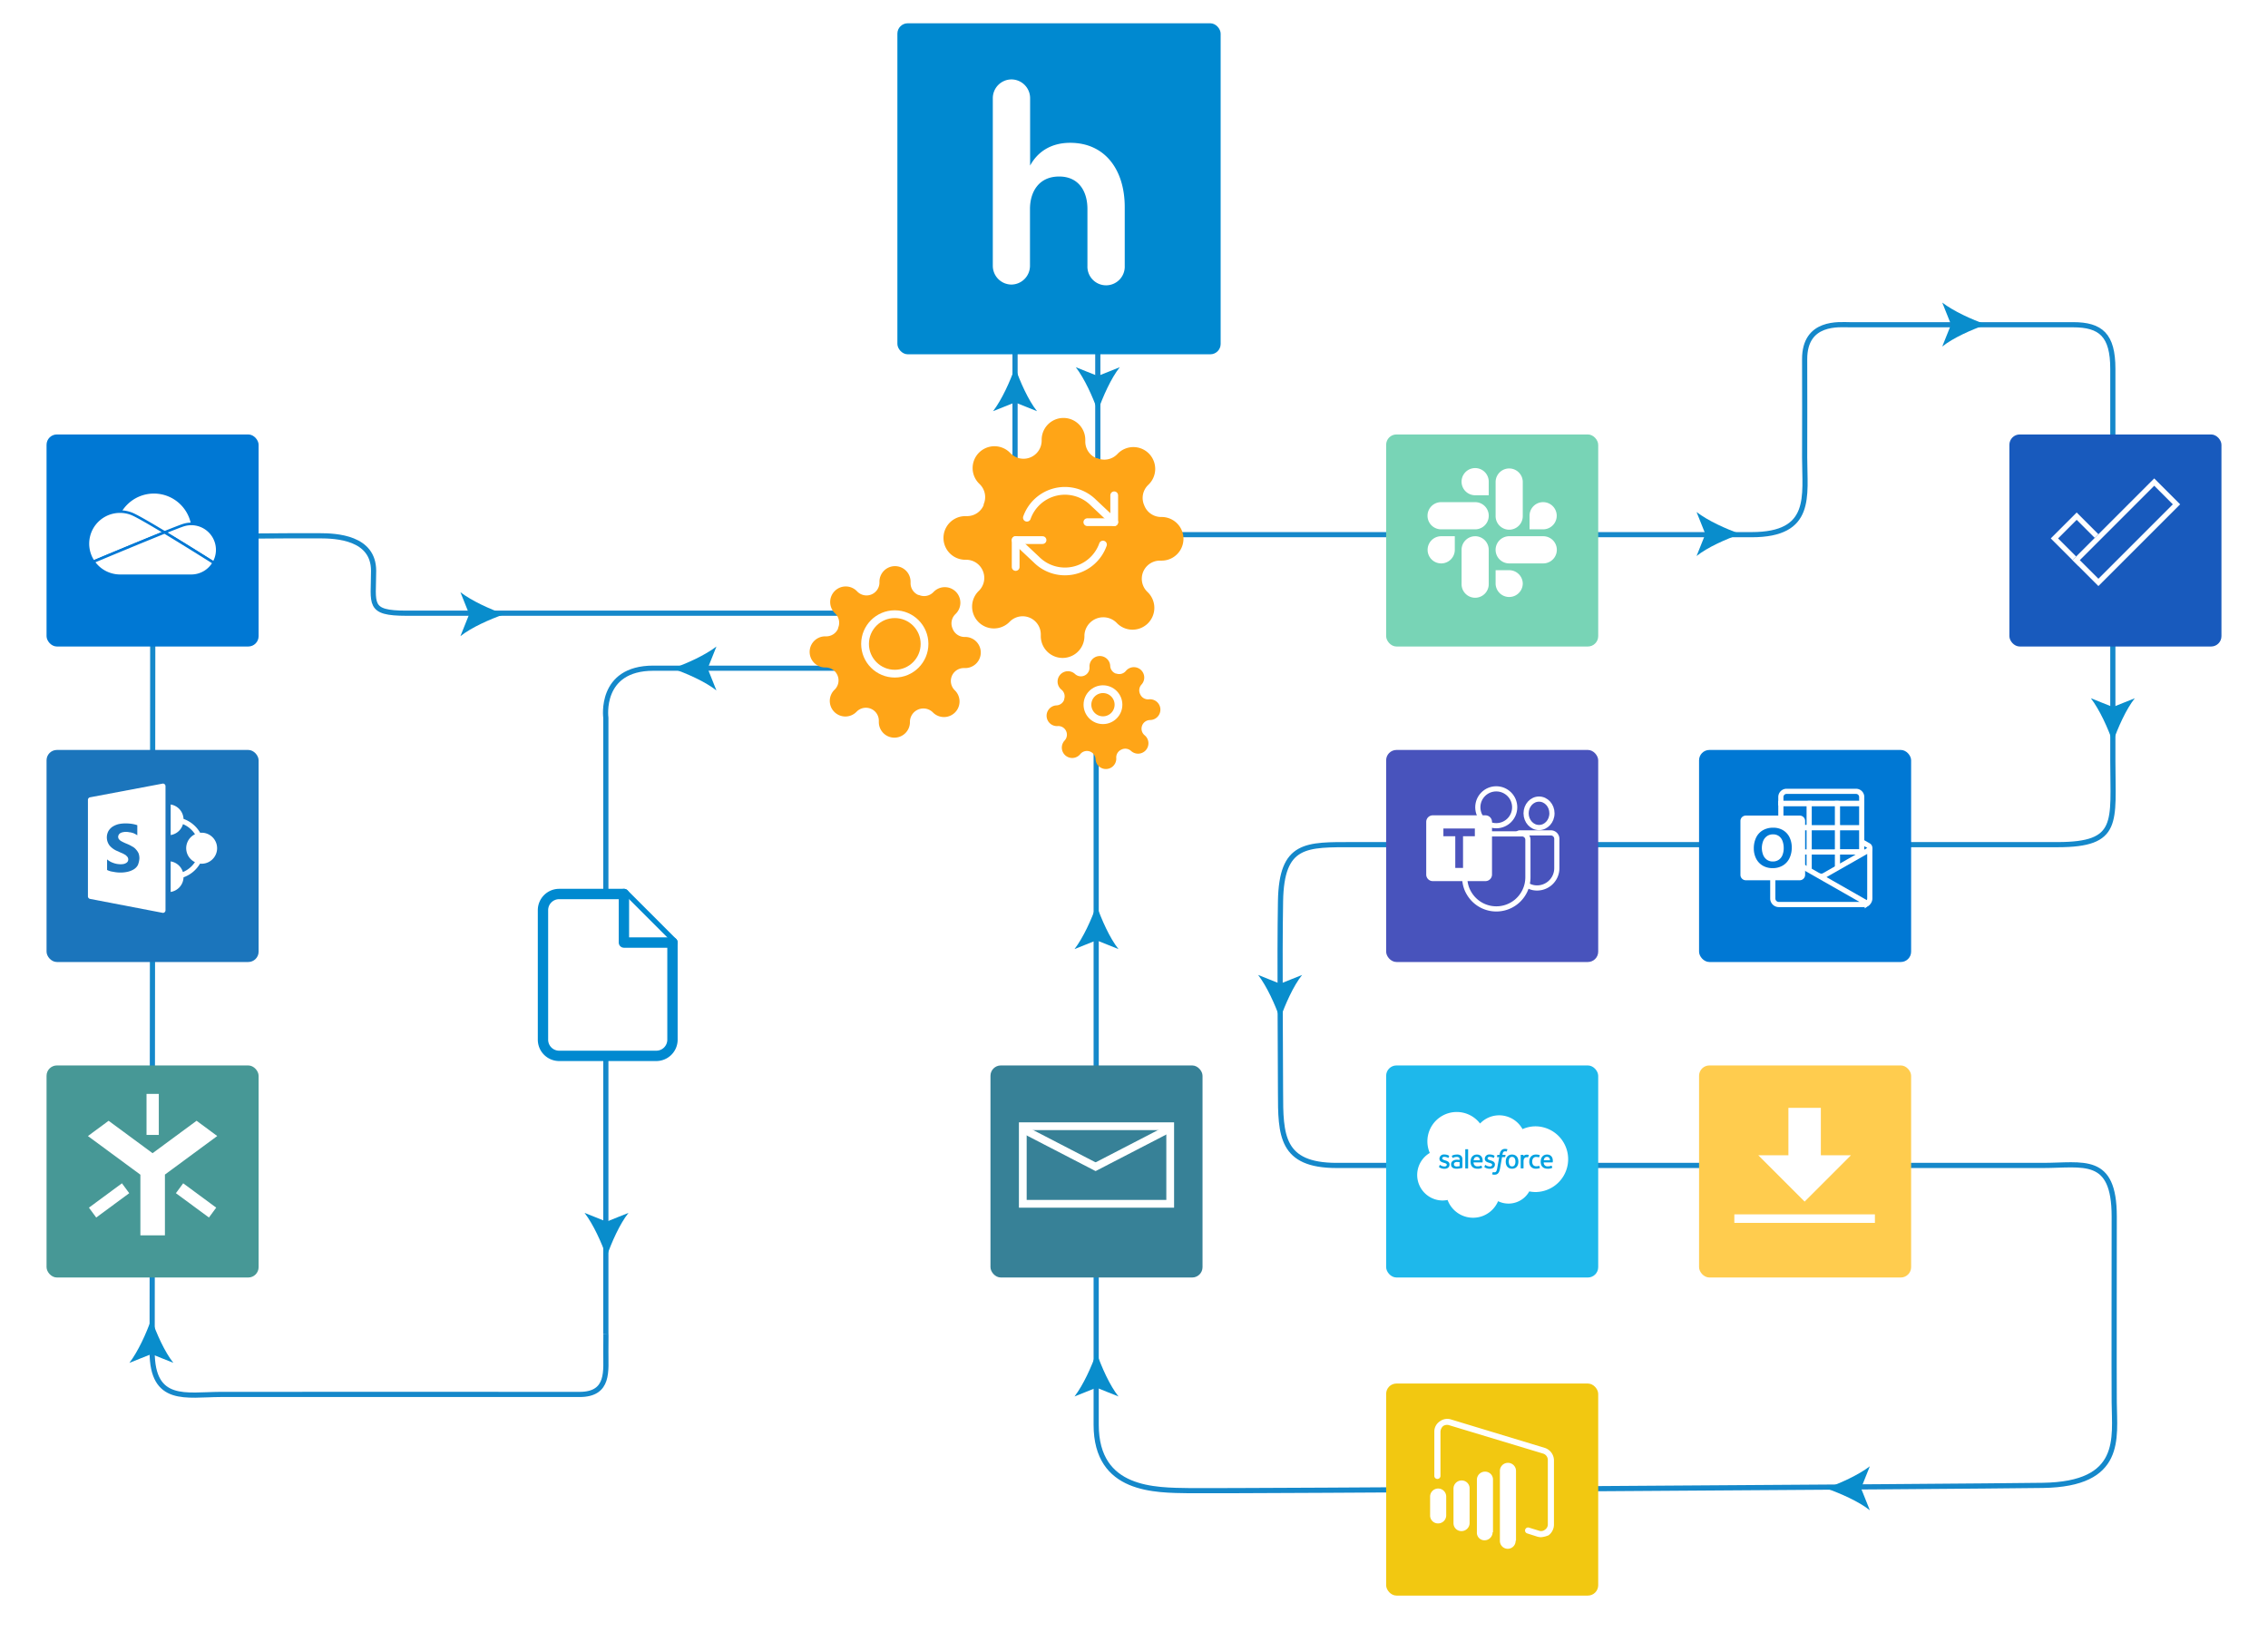 <svg xmlns="http://www.w3.org/2000/svg" xmlns:xlink="http://www.w3.org/1999/xlink" width="877" height="635" viewBox="0 0 877 635">
  <defs>
    <filter id="Rectangle_1105" x="0" y="150" width="118" height="118" filterUnits="userSpaceOnUse">
      <feOffset dy="3" input="SourceAlpha"/>
      <feGaussianBlur stdDeviation="6" result="blur"/>
      <feFlood flood-opacity="0.161"/>
      <feComposite operator="in" in2="blur"/>
      <feComposite in="SourceGraphic"/>
    </filter>
    <filter id="Rectangle_1109" x="518" y="150" width="118" height="118" filterUnits="userSpaceOnUse">
      <feOffset dy="3" input="SourceAlpha"/>
      <feGaussianBlur stdDeviation="6" result="blur-2"/>
      <feFlood flood-opacity="0.161"/>
      <feComposite operator="in" in2="blur-2"/>
      <feComposite in="SourceGraphic"/>
    </filter>
    <filter id="Rectangle_1112" x="759" y="150" width="118" height="118" filterUnits="userSpaceOnUse">
      <feOffset dy="3" input="SourceAlpha"/>
      <feGaussianBlur stdDeviation="6" result="blur-3"/>
      <feFlood flood-opacity="0.161"/>
      <feComposite operator="in" in2="blur-3"/>
      <feComposite in="SourceGraphic"/>
    </filter>
    <filter id="Rectangle_1116" x="518" y="517" width="118" height="118" filterUnits="userSpaceOnUse">
      <feOffset dy="3" input="SourceAlpha"/>
      <feGaussianBlur stdDeviation="6" result="blur-4"/>
      <feFlood flood-opacity="0.161"/>
      <feComposite operator="in" in2="blur-4"/>
      <feComposite in="SourceGraphic"/>
    </filter>
    <filter id="Rectangle_1113" x="639" y="272" width="118" height="118" filterUnits="userSpaceOnUse">
      <feOffset dy="3" input="SourceAlpha"/>
      <feGaussianBlur stdDeviation="6" result="blur-5"/>
      <feFlood flood-opacity="0.161"/>
      <feComposite operator="in" in2="blur-5"/>
      <feComposite in="SourceGraphic"/>
    </filter>
    <filter id="Rectangle_1114" x="639" y="394" width="118" height="118" filterUnits="userSpaceOnUse">
      <feOffset dy="3" input="SourceAlpha"/>
      <feGaussianBlur stdDeviation="6" result="blur-6"/>
      <feFlood flood-opacity="0.161"/>
      <feComposite operator="in" in2="blur-6"/>
      <feComposite in="SourceGraphic"/>
    </filter>
    <filter id="Rectangle_1110" x="518" y="272" width="118" height="118" filterUnits="userSpaceOnUse">
      <feOffset dy="3" input="SourceAlpha"/>
      <feGaussianBlur stdDeviation="6" result="blur-7"/>
      <feFlood flood-opacity="0.161"/>
      <feComposite operator="in" in2="blur-7"/>
      <feComposite in="SourceGraphic"/>
    </filter>
    <filter id="Rectangle_1111" x="518" y="394" width="118" height="118" filterUnits="userSpaceOnUse">
      <feOffset dy="3" input="SourceAlpha"/>
      <feGaussianBlur stdDeviation="6" result="blur-8"/>
      <feFlood flood-opacity="0.161"/>
      <feComposite operator="in" in2="blur-8"/>
      <feComposite in="SourceGraphic"/>
    </filter>
    <filter id="Rectangle_1106" x="0" y="272" width="118" height="118" filterUnits="userSpaceOnUse">
      <feOffset dy="3" input="SourceAlpha"/>
      <feGaussianBlur stdDeviation="6" result="blur-9"/>
      <feFlood flood-opacity="0.161"/>
      <feComposite operator="in" in2="blur-9"/>
      <feComposite in="SourceGraphic"/>
    </filter>
    <filter id="Rectangle_1107" x="0" y="394" width="118" height="118" filterUnits="userSpaceOnUse">
      <feOffset dy="3" input="SourceAlpha"/>
      <feGaussianBlur stdDeviation="6" result="blur-10"/>
      <feFlood flood-opacity="0.161"/>
      <feComposite operator="in" in2="blur-10"/>
      <feComposite in="SourceGraphic"/>
    </filter>
    <filter id="Path_467" x="295" y="201" width="102.171" height="102.171" filterUnits="userSpaceOnUse">
      <feOffset dy="3" input="SourceAlpha"/>
      <feGaussianBlur stdDeviation="6" result="blur-11"/>
      <feFlood flood-opacity="0.161"/>
      <feComposite operator="in" in2="blur-11"/>
      <feComposite in="SourceGraphic"/>
    </filter>
    <filter id="Path_467-2" x="385.144" y="234.106" width="82.927" height="82.927" filterUnits="userSpaceOnUse">
      <feOffset dy="3" input="SourceAlpha"/>
      <feGaussianBlur stdDeviation="6" result="blur-12"/>
      <feFlood flood-opacity="0.161"/>
      <feComposite operator="in" in2="blur-12"/>
      <feComposite in="SourceGraphic"/>
    </filter>
    <filter id="Path_467-3" x="346.828" y="143.62" width="128.799" height="128.799" filterUnits="userSpaceOnUse">
      <feOffset dy="3" input="SourceAlpha"/>
      <feGaussianBlur stdDeviation="6" result="blur-13"/>
      <feFlood flood-opacity="0.161"/>
      <feComposite operator="in" in2="blur-13"/>
      <feComposite in="SourceGraphic"/>
    </filter>
    <filter id="Rectangle_1351" x="365" y="394" width="118" height="118" filterUnits="userSpaceOnUse">
      <feOffset dy="3" input="SourceAlpha"/>
      <feGaussianBlur stdDeviation="6" result="blur-14"/>
      <feFlood flood-opacity="0.161"/>
      <feComposite operator="in" in2="blur-14"/>
      <feComposite in="SourceGraphic"/>
    </filter>
    <filter id="Rectangle_1121" x="338" y="0" width="143" height="146" filterUnits="userSpaceOnUse">
      <feOffset dy="3" input="SourceAlpha"/>
      <feGaussianBlur stdDeviation="3" result="blur-15"/>
      <feFlood flood-opacity="0.161"/>
      <feComposite operator="in" in2="blur-15"/>
      <feComposite in="SourceGraphic"/>
    </filter>
  </defs>
  <g id="Group_1403" data-name="Group 1403" transform="translate(3689 -2639)">
    <path id="Path_1027" data-name="Path 1027" d="M0,131V0" transform="translate(-3264.5 2702.5)" fill="none" stroke="#1588ca" stroke-width="2"/>
    <line id="Line_195" data-name="Line 195" y1="168" transform="translate(-3296.5 2702.5)" fill="none" stroke="#1588ca" stroke-width="2"/>
    <path id="Path_789" data-name="Path 789" d="M19,186.042l-.323-48.676V126.241c0-6.514.666-20.909,13.543-20.909s16.4,2.423,16.4-12.67V-90.709" transform="translate(-3439.203 2827.503) rotate(90)" fill="none" stroke="#1588ca" stroke-width="2"/>
    <path id="Path_1014" data-name="Path 1014" d="M-94.221-26.264S-94.467,244.2-94.467,264.3s13.274,16.624,26.293,16.567,127.274,0,138.988,0,10.069-9.427,10.158-16.567,0-6.97,0-6.97V19.219S78.306.031,99.331.031h92.075" transform="translate(-3535.702 2897.352)" fill="none" stroke="#1588ca" stroke-width="2"/>
    <path id="Path_790" data-name="Path 790" d="M104.434,216.469H383.423c25.764,0,25.287-22.956,25.5-35.995s-1.585-298.9-2.044-330.061-18.257-27.692-32.134-27.606-48.191,0-71.839,0-19.742,11.955-19.742,27.606V123.474c0,21.536-11.736,21.711-28.4,21.711s-51.174.385-73.749,0-21.9-9.923-21.9-28.319V-155.243c0-24.263-8.652-21.413-32.351-21.413H-24.9c-13.035,0-17.032,4.654-17.032,15.384v86.4c0,3.873-1.519,17.462,13.4,17.386s23.166,0,38.017,0,29.764-3.279,29.764,20.5V244.87" transform="translate(-3048.656 2806.503) rotate(90)" fill="none" stroke="#1588ca" stroke-width="2"/>
    <g transform="matrix(1, 0, 0, 1, -3689, 2639)" filter="url(#Rectangle_1105)">
      <rect id="Rectangle_1105-2" data-name="Rectangle 1105" width="82" height="82" rx="4" transform="translate(18 165)" fill="#0078d4"/>
    </g>
    <g transform="matrix(1, 0, 0, 1, -3689, 2639)" filter="url(#Rectangle_1109)">
      <rect id="Rectangle_1109-2" data-name="Rectangle 1109" width="82" height="82" rx="4" transform="translate(536 165)" fill="#78d4b6"/>
    </g>
    <g transform="matrix(1, 0, 0, 1, -3689, 2639)" filter="url(#Rectangle_1112)">
      <rect id="Rectangle_1112-2" data-name="Rectangle 1112" width="82" height="82" rx="4" transform="translate(777 165)" fill="#185abd"/>
    </g>
    <g transform="matrix(1, 0, 0, 1, -3689, 2639)" filter="url(#Rectangle_1116)">
      <rect id="Rectangle_1116-2" data-name="Rectangle 1116" width="82" height="82" rx="4" transform="translate(536 532)" fill="#f2c811"/>
    </g>
    <g transform="matrix(1, 0, 0, 1, -3689, 2639)" filter="url(#Rectangle_1113)">
      <rect id="Rectangle_1113-2" data-name="Rectangle 1113" width="82" height="82" rx="4" transform="translate(657 287)" fill="#0078d4"/>
    </g>
    <g transform="matrix(1, 0, 0, 1, -3689, 2639)" filter="url(#Rectangle_1114)">
      <rect id="Rectangle_1114-2" data-name="Rectangle 1114" width="82" height="82" rx="4" transform="translate(657 409)" fill="#ffcc4e"/>
    </g>
    <g transform="matrix(1, 0, 0, 1, -3689, 2639)" filter="url(#Rectangle_1110)">
      <rect id="Rectangle_1110-2" data-name="Rectangle 1110" width="82" height="82" rx="4" transform="translate(536 287)" fill="#4853bc"/>
    </g>
    <g transform="matrix(1, 0, 0, 1, -3689, 2639)" filter="url(#Rectangle_1111)">
      <rect id="Rectangle_1111-2" data-name="Rectangle 1111" width="82" height="82" rx="4" transform="translate(536 409)" fill="#1eb8eb"/>
    </g>
    <g transform="matrix(1, 0, 0, 1, -3689, 2639)" filter="url(#Rectangle_1106)">
      <rect id="Rectangle_1106-2" data-name="Rectangle 1106" width="82" height="82" rx="4" transform="translate(18 287)" fill="#1b75bc"/>
    </g>
    <g transform="matrix(1, 0, 0, 1, -3689, 2639)" filter="url(#Rectangle_1107)">
      <rect id="Rectangle_1107-2" data-name="Rectangle 1107" width="82" height="82" rx="4" transform="translate(18 409)" fill="#479896"/>
    </g>
    <g id="file-text" transform="translate(-3483.038 2982.703)">
      <path id="Path_463" data-name="Path 463" d="M35.3,2H10.259A6.259,6.259,0,0,0,4,8.259V58.334a6.259,6.259,0,0,0,6.259,6.259H47.815a6.259,6.259,0,0,0,6.259-6.259V20.778Z" fill="#fff" stroke="#0089d0" stroke-linecap="round" stroke-linejoin="round" stroke-width="4"/>
      <path id="Path_464" data-name="Path 464" d="M14,2V20.778H32.778" transform="translate(21.297)" fill="#fff" stroke="#0089d0" stroke-linecap="round" stroke-linejoin="round" stroke-width="4"/>
    </g>
    <path id="icons8-microsoft-sharepoint" d="M29.031,0a.845.845,0,0,0-.219.031l-28,5.281a1.017,1.017,0,0,0-.812,1V43.594a1.017,1.017,0,0,0,.813,1l28,5.375A1.044,1.044,0,0,0,29,50a.961.961,0,0,0,.625-.219A1.029,1.029,0,0,0,30,49V1a1.035,1.035,0,0,0-.375-.781A.974.974,0,0,0,29.031,0ZM32,8.094V19.906a5.9,5.9,0,0,0,4.75-4.219,10.211,10.211,0,0,1,4.656,3.906,5.981,5.981,0,0,0-.031,10.781,10.235,10.235,0,0,1-4.656,3.844A5.894,5.894,0,0,0,32,30.094V41.906a5.893,5.893,0,0,0,4.969-5.656,12.165,12.165,0,0,0,6.375-5.281A6,6,0,1,0,44,19c-.2,0-.4.012-.594.031a12.168,12.168,0,0,0-6.437-5.375A5.9,5.9,0,0,0,32,8.094ZM14.594,15.406a16.821,16.821,0,0,1,2.5.188,11.977,11.977,0,0,1,2,.5V20a9.026,9.026,0,0,0-1-.594A4.972,4.972,0,0,0,17,19a4.9,4.9,0,0,0-1.094-.187,4.022,4.022,0,0,0-1.094-.125,5.239,5.239,0,0,0-1.312.125,3.043,3.043,0,0,0-1,.375,1.719,1.719,0,0,0-.594.625,1.769,1.769,0,0,0-.219.781,1.912,1.912,0,0,0,.219.813,4.388,4.388,0,0,0,.688.688,11.06,11.06,0,0,0,1.094.594c.4.2.906.426,1.406.625a12.743,12.743,0,0,1,2,1,4.374,4.374,0,0,1,1.5,1.188,5.61,5.61,0,0,1,1,1.5,5.892,5.892,0,0,1,.313,1.906,8.285,8.285,0,0,1-.594,2.594,4.381,4.381,0,0,1-1.625,1.688,7.8,7.8,0,0,1-2.281.906,12.792,12.792,0,0,1-2.812.313,13.664,13.664,0,0,1-2.906-.312,6.863,6.863,0,0,1-2.281-.687V29.313a7.179,7.179,0,0,0,2.406,1.375,7.928,7.928,0,0,0,2.594.5,6.13,6.13,0,0,0,1.406-.094,3.072,3.072,0,0,0,1-.406,1.669,1.669,0,0,0,.594-.594,1.745,1.745,0,0,0,.188-.687,1.688,1.688,0,0,0-.281-1,6.128,6.128,0,0,0-.812-.812c-.4-.2-.812-.488-1.312-.687s-.992-.418-1.594-.719A7.852,7.852,0,0,1,8.406,24a5.179,5.179,0,0,1-.5-5.594A5.209,5.209,0,0,1,9.5,16.688a8.12,8.12,0,0,1,2.313-1A12.531,12.531,0,0,1,14.594,15.406Z" transform="translate(-3655 2942.001)" fill="#fff"/>
    <g id="icons8-microsoft-onedrive-2019" transform="translate(-3655 2821.354)">
      <path id="Path_573" data-name="Path 573" d="M25.1,8a15.1,15.1,0,1,0,15.1,15.1A15.1,15.1,0,0,0,25.1,8Z" transform="translate(0.417)" fill="#fff" stroke="#0078d4" stroke-width="1"/>
      <path id="Path_574" data-name="Path 574" d="M16.828,16A12.4,12.4,0,0,0,2.135,34.548c.064-.027,17.13-7.176,27.506-11.342C23.908,19.75,18.649,16.7,16.828,16Z" transform="translate(0 0.3)" fill="#fff" stroke="#0078d4" stroke-width="1"/>
      <path id="Path_575" data-name="Path 575" d="M48.814,29.774A10.036,10.036,0,0,0,35.8,20.2c-1.037.323-3.8,1.4-7.348,2.821,8.726,5.26,18.531,11.454,19.012,11.758A9.97,9.97,0,0,0,48.814,29.774Z" transform="translate(1.186 0.489)" fill="#fff" stroke="#0078d4" stroke-width="1"/>
      <path id="Path_576" data-name="Path 576" d="M48.57,34.645c-.482-.3-10.286-6.5-19.013-11.758C19.18,27.052,2.114,34.2,2.05,34.228a12.507,12.507,0,0,0,10.265,5.444H39.767A10.028,10.028,0,0,0,48.57,34.645Z" transform="translate(0.085 0.62)" fill="#fff" stroke="#0078d4" stroke-width="1"/>
    </g>
    <g id="egnyte" transform="translate(-3655 3062)">
      <path id="Path_577" data-name="Path 577" d="M25,48.779,8,36.249l-8,5.9L20.233,57.055l.052.066V80.558h9.489V57.052L50,42.145,42.014,36.24Z" transform="translate(0 -25.851)" fill="#fff"/>
      <path id="Path_578" data-name="Path 578" d="M121.488,120.6l-2.818,3.821,12.771,9.411,2.815-3.818Z" transform="translate(-84.652 -86.028)" fill="#fff"/>
      <rect id="Rectangle_1117" data-name="Rectangle 1117" width="4.747" height="15.864" transform="translate(22.658)" fill="#fff"/>
      <rect id="Rectangle_1118" data-name="Rectangle 1118" width="15.861" height="4.747" transform="translate(0.391 43.987) rotate(-36.4)" fill="#fff"/>
    </g>
    <g id="slack" transform="translate(-3137.002 2820.001)">
      <path id="Path_579" data-name="Path 579" d="M11.574,12.651A5.253,5.253,0,0,0,6.322,17.9V31.041a5.252,5.252,0,1,0,10.5,0V17.9a5.256,5.256,0,0,0-5.252-5.252Z" transform="translate(6.847 13.706)" fill="#fff"/>
      <path id="Path_580" data-name="Path 580" d="M.019,17.905a5.256,5.256,0,0,0,10.512,0V12.649H5.275A5.257,5.257,0,0,0,.019,17.905Z" transform="translate(0.018 13.704)" fill="#fff"/>
      <path id="Path_581" data-name="Path 581" d="M11.582,0h-.006a5.256,5.256,0,0,0,0,10.512h5.252V5.245A5.248,5.248,0,0,0,11.582,0Z" transform="translate(6.844 0)" fill="#fff"/>
      <path id="Path_582" data-name="Path 582" d="M5.258,16.836H18.421a5.256,5.256,0,1,0,0-10.512H5.258a5.256,5.256,0,1,0,0,10.512Z" transform="translate(0 6.852)" fill="#fff"/>
      <path id="Path_583" data-name="Path 583" d="M24.185,6.323a5.245,5.245,0,0,0-5.246,5.246v5.267h5.252a5.256,5.256,0,1,0,0-10.512Z" transform="translate(20.515 6.851)" fill="#fff"/>
      <path id="Path_584" data-name="Path 584" d="M12.641,5.253V18.43a5.252,5.252,0,1,0,10.5,0V5.253a5.252,5.252,0,0,0-10.5,0Z" transform="translate(13.692 0.002)" fill="#fff"/>
      <path id="Path_585" data-name="Path 585" d="M23.144,24.207a5.253,5.253,0,0,0-5.252-5.252H12.64v5.256a5.252,5.252,0,0,0,10.5,0Z" transform="translate(13.691 20.536)" fill="#fff"/>
      <path id="Path_586" data-name="Path 586" d="M31.057,12.649H17.894a5.256,5.256,0,0,0,0,10.512H31.057a5.256,5.256,0,0,0,0-10.512Z" transform="translate(13.689 13.704)" fill="#fff"/>
    </g>
    <g id="microsoft-teams-1" transform="translate(-3137 2942)">
      <circle id="Ellipse_141" data-name="Ellipse 141" cx="7.129" cy="7.129" r="7.129" transform="translate(19.448 2.036)" fill="#4853bc" stroke="#fff" stroke-width="2"/>
      <ellipse id="Ellipse_142" data-name="Ellipse 142" cx="5" cy="5.5" rx="5" ry="5.5" transform="translate(38.118 6)" fill="#4853bc" stroke="#fff" stroke-width="2"/>
      <path id="Path_589" data-name="Path 589" d="M34.985,12H22.977a.978.978,0,0,0-.978.978V25.366a7.823,7.823,0,0,0,6.06,7.766,7.647,7.647,0,0,0,9.217-7.479V14.291A2.291,2.291,0,0,0,34.985,12Z" transform="translate(12.723 7.074)" fill="#4853bc" stroke="#fff" stroke-width="2"/>
      <path id="Path_590" data-name="Path 590" d="M33.441,14.291V28.8a12.213,12.213,0,0,1-22.791,6.11,10.957,10.957,0,0,1-.764-1.528,12.781,12.781,0,0,1-.5-1.528A12.587,12.587,0,0,1,9,28.8V14.291A2.288,2.288,0,0,1,11.291,12H31.15a2.288,2.288,0,0,1,2.291,2.291Z" transform="translate(5.377 7.449)" fill="#4853bc" stroke="#fff" stroke-width="2"/>
      <path id="Path_596" data-name="Path 596" d="M2.036,8H22.4a2.036,2.036,0,0,1,2.036,2.036V30.4A2.036,2.036,0,0,1,22.4,32.441H2.036A2.036,2.036,0,0,1,0,30.4V10.036A2.036,2.036,0,0,1,2.036,8Z" transform="translate(0 4.78)" fill="#fff" stroke="#fff" stroke-width="1"/>
      <path id="Path_597" data-name="Path 597" d="M16.179,14.014H11.612V26.265h-3V14.014H4.02V11H16.179Z" transform="translate(2.121 6.365)" fill="#4b53bc"/>
      <path id="Path_598" data-name="Path 598" d="M0,0H50V50H0Z" fill="none"/>
    </g>
    <g id="salesforce-2" transform="translate(-3141.5 3068.5)">
      <path id="Path_599" data-name="Path 599" d="M24.814,4.96a10.238,10.238,0,0,1,7.409-3.181,10.345,10.345,0,0,1,9.014,5.343A12.456,12.456,0,0,1,46.331,6.04a12.707,12.707,0,0,1,0,25.412A12.5,12.5,0,0,1,43.85,31.2a9.208,9.208,0,0,1-12.065,3.789,10.505,10.505,0,0,1-19.529-.475,9.637,9.637,0,0,1-2,.209A9.874,9.874,0,0,1,5.376,16.339,11.347,11.347,0,0,1,24.814,4.96" transform="translate(0 0)" fill="#fff"/>
      <g id="Group_1003" data-name="Group 1003" transform="translate(8.949 14.779)">
        <path id="Path_600" data-name="Path 600" d="M144.984,286.336c-.037.1.013.116.025.132a3.42,3.42,0,0,0,.334.2,3.558,3.558,0,0,0,1.747.409c1.2,0,1.943-.637,1.943-1.664v-.02c0-.949-.84-1.293-1.628-1.542l-.1-.033c-.594-.193-1.107-.359-1.107-.751v-.021c0-.335.3-.581.764-.581a3.456,3.456,0,0,1,1.523.389s.116.075.158-.037c.023-.06.223-.6.244-.656a.112.112,0,0,0-.058-.135,3.4,3.4,0,0,0-1.717-.461h-.12a1.674,1.674,0,0,0-1.863,1.612v.02c0,1,.845,1.326,1.636,1.552l.127.039c.577.177,1.074.33,1.074.736v.02c0,.371-.323.647-.844.647a2.834,2.834,0,0,1-1.544-.444c-.084-.049-.133-.085-.2-.124a.1.1,0,0,0-.157.054Zm17.545,0c-.037.1.013.116.025.132a3.422,3.422,0,0,0,.334.2,3.559,3.559,0,0,0,1.747.409c1.2,0,1.943-.637,1.943-1.664v-.02c0-.949-.84-1.293-1.628-1.542l-.1-.033c-.594-.193-1.107-.359-1.107-.751v-.021c0-.335.3-.581.764-.581a3.456,3.456,0,0,1,1.523.389s.116.075.158-.037c.023-.06.223-.6.244-.656a.112.112,0,0,0-.058-.135,3.4,3.4,0,0,0-1.717-.461h-.12a1.674,1.674,0,0,0-1.863,1.612v.02c0,1,.845,1.326,1.636,1.552l.127.039c.577.177,1.075.33,1.075.736v.02c0,.371-.324.647-.845.647a2.834,2.834,0,0,1-1.544-.444c-.084-.049-.134-.083-.2-.124a.1.1,0,0,0-.158.054l-.236.656Zm11.978-2.01a2.465,2.465,0,0,1-.321,1.36,1.075,1.075,0,0,1-.974.475,1.062,1.062,0,0,1-.97-.475,3.072,3.072,0,0,1,0-2.715,1.067,1.067,0,0,1,.97-.47,1.081,1.081,0,0,1,.975.47,2.448,2.448,0,0,1,.32,1.355m1-1.075a2.408,2.408,0,0,0-.455-.869,2.2,2.2,0,0,0-.768-.584,2.786,2.786,0,0,0-2.145,0,2.211,2.211,0,0,0-.769.584,2.447,2.447,0,0,0-.455.869,4.02,4.02,0,0,0,0,2.151,2.422,2.422,0,0,0,.456.869,2.147,2.147,0,0,0,.768.579,2.847,2.847,0,0,0,2.145,0,2.148,2.148,0,0,0,.768-.579,2.409,2.409,0,0,0,.455-.869,4,4,0,0,0,0-2.151m8.215,2.756a.1.1,0,0,0-.127-.061,2.3,2.3,0,0,1-.465.133,3.632,3.632,0,0,1-.549.039,1.524,1.524,0,0,1-1.144-.429,1.91,1.91,0,0,1-.43-1.367,2.12,2.12,0,0,1,.384-1.318,1.306,1.306,0,0,1,1.11-.489,3.325,3.325,0,0,1,1.057.151s.079.034.117-.069c.087-.243.152-.417.246-.684a.09.09,0,0,0-.062-.117,3.9,3.9,0,0,0-.667-.168,5,5,0,0,0-.751-.051,2.72,2.72,0,0,0-1.115.215,2.308,2.308,0,0,0-.806.583,2.481,2.481,0,0,0-.487.869,3.459,3.459,0,0,0-.163,1.077,2.879,2.879,0,0,0,.666,1.992,2.531,2.531,0,0,0,1.975.743,4.071,4.071,0,0,0,1.417-.253.091.091,0,0,0,.041-.119Zm1.75-2.236a1.967,1.967,0,0,1,.274-.8,1.078,1.078,0,0,1,.968-.491,1.051,1.051,0,0,1,.949.491,1.674,1.674,0,0,1,.225.8Zm3.368-.708a2.1,2.1,0,0,0-.434-.792,1.99,1.99,0,0,0-.643-.49,2.476,2.476,0,0,0-.97-.2,2.643,2.643,0,0,0-1.118.217,2.224,2.224,0,0,0-.78.6,2.439,2.439,0,0,0-.459.879,3.8,3.8,0,0,0-.149,1.081,3.621,3.621,0,0,0,.154,1.081,2.174,2.174,0,0,0,1.342,1.425,3.408,3.408,0,0,0,1.229.2,3.537,3.537,0,0,0,1.705-.339c.038-.021.073-.057.028-.162l-.221-.62a.1.1,0,0,0-.127-.058,3.269,3.269,0,0,1-1.39.25,1.386,1.386,0,0,1-1.553-1.525l3.387,0a.1.1,0,0,0,.1-.088,3.631,3.631,0,0,0-.1-1.459m-30.49.708a1.98,1.98,0,0,1,.274-.8,1.078,1.078,0,0,1,.968-.491,1.053,1.053,0,0,1,.95.491,1.684,1.684,0,0,1,.224.8Zm3.367-.708a2.1,2.1,0,0,0-.433-.792,1.99,1.99,0,0,0-.643-.49,2.476,2.476,0,0,0-.97-.2,2.645,2.645,0,0,0-1.118.217,2.224,2.224,0,0,0-.78.6,2.439,2.439,0,0,0-.459.879,3.832,3.832,0,0,0-.149,1.081,3.621,3.621,0,0,0,.154,1.081,2.174,2.174,0,0,0,1.342,1.425,3.408,3.408,0,0,0,1.229.2,3.538,3.538,0,0,0,1.705-.339c.038-.021.073-.057.028-.162l-.221-.62a.1.1,0,0,0-.128-.058,3.267,3.267,0,0,1-1.391.25,1.386,1.386,0,0,1-1.552-1.525l3.387,0a.1.1,0,0,0,.1-.088,3.627,3.627,0,0,0-.1-1.459m-10.687,2.926a.687.687,0,0,1-.2-.2.819.819,0,0,1-.1-.44.741.741,0,0,1,.3-.656,1.518,1.518,0,0,1,.982-.245,6.943,6.943,0,0,1,.919.078v1.54h0a6.882,6.882,0,0,1-.915.121,1.522,1.522,0,0,1-.993-.2m1.347-2.38c-.137-.01-.315-.016-.529-.016a3.211,3.211,0,0,0-.834.107,2.175,2.175,0,0,0-.707.328,1.58,1.58,0,0,0-.672,1.339,1.77,1.77,0,0,0,.155.773,1.4,1.4,0,0,0,.442.529,1.852,1.852,0,0,0,.69.3,4.044,4.044,0,0,0,.9.092,6.111,6.111,0,0,0,1.029-.086c.332-.057.74-.139.853-.165q.119-.029.237-.061a.106.106,0,0,0,.077-.111l0-3.1a1.9,1.9,0,0,0-.538-1.495,2.3,2.3,0,0,0-1.556-.469,5.579,5.579,0,0,0-.907.084,3.271,3.271,0,0,0-1.045.381.106.106,0,0,0-.03.135l.24.644a.086.086,0,0,0,.111.055.443.443,0,0,0,.056-.027,3.437,3.437,0,0,1,1.476-.344,1.363,1.363,0,0,1,.837.219c.185.141.279.355.279.806v.143c-.291-.042-.558-.066-.558-.066m27.314-1.745a.091.091,0,0,0-.051-.122,2.944,2.944,0,0,0-.568-.1,1.687,1.687,0,0,0-.873.141,1.539,1.539,0,0,0-.573.422v-.412a.1.1,0,0,0-.1-.1h-.868a.1.1,0,0,0-.1.1v5.051a.1.1,0,0,0,.1.1h.89a.1.1,0,0,0,.1-.1v-2.523a2.957,2.957,0,0,1,.112-.889,1.28,1.28,0,0,1,.3-.5,1.039,1.039,0,0,1,.419-.251,1.631,1.631,0,0,1,.454-.064,1.9,1.9,0,0,1,.372.046c.065.007.1-.033.123-.092.058-.155.223-.618.255-.711" transform="translate(-144.97 -279.407)" fill="#00a1e0"/>
        <path id="Path_601" data-name="Path 601" d="M334.744,244.754a2.9,2.9,0,0,0-.335-.08,2.653,2.653,0,0,0-.46-.035,1.939,1.939,0,0,0-1.434.514,2.8,2.8,0,0,0-.681,1.536l-.042.229h-.769a.114.114,0,0,0-.113.1l-.126.7c-.009.067.02.109.11.109h.748l-.759,4.238a5.241,5.241,0,0,1-.2.835,1.707,1.707,0,0,1-.236.482.63.63,0,0,1-.31.239,1.258,1.258,0,0,1-.4.057,1.5,1.5,0,0,1-.271-.03.8.8,0,0,1-.183-.059.094.094,0,0,0-.122.054c-.027.072-.227.621-.251.688a.1.1,0,0,0,.052.136,2.781,2.781,0,0,0,.31.091,2.052,2.052,0,0,0,.5.047,2.483,2.483,0,0,0,.832-.129,1.571,1.571,0,0,0,.626-.436,2.237,2.237,0,0,0,.439-.758,6.442,6.442,0,0,0,.3-1.137l.763-4.317h1.115a.114.114,0,0,0,.113-.1l.126-.7c.008-.067-.02-.109-.111-.109h-1.083a4.7,4.7,0,0,1,.179-.764,1,1,0,0,1,.237-.361.711.711,0,0,1,.284-.176,1.176,1.176,0,0,1,.364-.052,1.422,1.422,0,0,1,.278.027c.1.022.146.034.173.043.111.033.126,0,.147-.052l.259-.711a.091.091,0,0,0-.062-.118m-15.129,7.324a.1.1,0,0,1-.1.1h-.9a.1.1,0,0,1-.1-.1V244.85a.1.1,0,0,1,.1-.1h.9a.1.1,0,0,1,.1.1Z" transform="translate(-308.373 -244.639)" fill="#00a1e0"/>
      </g>
    </g>
    <g id="Group_1004" data-name="Group 1004" transform="translate(-15516 -12081.125)">
      <path id="Path_602" data-name="Path 602" d="M39.069,2H12.195A2.195,2.195,0,0,0,10,4.195V6.69l15.147,4.69L41.264,6.69V4.195A2.195,2.195,0,0,0,39.069,2Z" transform="translate(12505.632 15024.125)" fill="#0078d4" stroke="#fff" stroke-width="2"/>
      <path id="Path_603" data-name="Path 603" d="M44.969,22.138a17.729,17.729,0,0,0,.547-2.2,1.041,1.041,0,0,0-.521-.9l-.02-.013-.006,0L28.028,9.375a2.35,2.35,0,0,0-2.539,0L8.547,19.028l-.006,0-.019.011a1.041,1.041,0,0,0-.522.9,17.733,17.733,0,0,0,.547,2.2L26.511,35.277Z" transform="translate(12504.506 15028.067)" fill="#0078d4" stroke="#fff" stroke-width="2"/>
      <path id="Path_604" data-name="Path 604" d="M29.081,5H18.138L14.979,9.69l3.159,4.69,10.942,9.379H38.46V14.379Z" transform="translate(12508.437 15025.815)" fill="#0078d4" stroke="#fff" stroke-width="2"/>
      <path id="Path_605" data-name="Path 605" d="M10,5H20.942v9.379H10Z" transform="translate(12505.632 15025.815)" fill="#0078d4" stroke="#fff" stroke-width="2"/>
      <path id="Path_606" data-name="Path 606" d="M24,5h9.379v9.379H24Z" transform="translate(12513.517 15025.815)" fill="#0078d4" stroke="#fff" stroke-width="2"/>
      <path id="Path_607" data-name="Path 607" d="M31.885,20.379,20.942,11H10v9.379l10.942,9.379,16.932,2.764Z" transform="translate(12505.632 15029.194)" fill="#0078d4" stroke="#fff" stroke-width="2"/>
      <path id="Path_608" data-name="Path 608" d="M10.031,5H41.246" transform="translate(12505.65 15025.815)" fill="#0078d4" stroke="#fff" stroke-width="2"/>
      <path id="Path_609" data-name="Path 609" d="M17,11H27.942v9.379H17Z" transform="translate(12509.574 15029.194)" fill="#0078d4" stroke="#fff" stroke-width="2"/>
      <path id="Path_610" data-name="Path 610" d="M10,17H20.942v9.379H10Z" transform="translate(12505.632 15032.573)" fill="#0078d4" stroke="#fff" stroke-width="2"/>
      <path id="Path_611" data-name="Path 611" d="M24,17h9.379v9.379H24Z" transform="translate(12513.517 15032.573)" fill="#0078d4" stroke="#fff" stroke-width="2"/>
      <path id="Path_613" data-name="Path 613" d="M38.6,16.9l-.022.013,0,0L21.634,26.569a2.34,2.34,0,0,1-2.282.142l5.9,7.911,12.9,2.809v.006a2.342,2.342,0,0,0,.969-1.9V16A1.041,1.041,0,0,1,38.6,16.9Z" transform="translate(12510.898 15032.01)" fill="#0078d4" stroke="#fff" stroke-width="2"/>
      <path id="Path_616" data-name="Path 616" d="M8.547,16.922v-.016H8.532l-.047-.031A1.016,1.016,0,0,1,8,16V35.54a2.342,2.342,0,0,0,2.345,2.345H43.172a2.349,2.349,0,0,0,.578-.078,1,1,0,0,0,.281-.094.222.222,0,0,0,.094-.031,1.638,1.638,0,0,0,.36-.2c.031-.016.047-.016.063-.047Z" transform="translate(12504.506 15032.01)" fill="#0078d4" stroke="#fff" stroke-width="2"/>
      <path id="Path_621" data-name="Path 621" d="M2.084,8H22.927a2.084,2.084,0,0,1,2.084,2.084V30.927a2.084,2.084,0,0,1-2.084,2.084H2.084A2.084,2.084,0,0,1,0,30.927V10.084A2.084,2.084,0,0,1,2.084,8Z" transform="translate(12500 15027.504)" fill="#fff"/>
      <path id="Path_622" data-name="Path 622" d="M4.181,14.859a6.536,6.536,0,0,1,2.567-2.836A7.761,7.761,0,0,1,10.828,11a7.217,7.217,0,0,1,3.772.969,6.472,6.472,0,0,1,2.5,2.709,8.749,8.749,0,0,1,.875,3.986,9.224,9.224,0,0,1-.9,4.167,6.626,6.626,0,0,1-2.571,2.8,7.5,7.5,0,0,1-3.916,1,7.392,7.392,0,0,1-3.858-.98A6.572,6.572,0,0,1,4.2,22.939,8.533,8.533,0,0,1,3.311,19,9.465,9.465,0,0,1,4.181,14.859Zm2.736,6.656A4.246,4.246,0,0,0,8.36,23.382a3.769,3.769,0,0,0,2.256.68,3.96,3.96,0,0,0,2.409-.7,4.069,4.069,0,0,0,1.4-1.871,7.231,7.231,0,0,0,.447-2.6,7.914,7.914,0,0,0-.422-2.636A4.172,4.172,0,0,0,13.1,14.312a3.731,3.731,0,0,0-2.387-.739,3.9,3.9,0,0,0-2.309.686,4.285,4.285,0,0,0-1.476,1.881,7.466,7.466,0,0,0-.011,5.377Z" transform="translate(12501.863 15029.192)" fill="#0078d4"/>
    </g>
    <g id="docusign-2" transform="translate(-3032.361 3047.639)">
      <path id="Path_624" data-name="Path 624" d="M41.952,30.316H53.6L35.679,48.237,17.756,30.317H29.407V12H41.952ZM8.5,53.181H62.858v3.294H8.5Z" transform="translate(5.501 7.767)" fill="#fff" fill-rule="evenodd"/>
    </g>
    <g id="Group_1005" data-name="Group 1005" transform="translate(-15340.03 -12618.786)">
      <g id="Rectangle_1120" data-name="Rectangle 1120" transform="translate(12454.051 15455.967) rotate(45)" fill="#185abd" stroke="#fff" stroke-width="2">
        <rect width="15.261" height="14.171" stroke="none"/>
        <rect x="1" y="1" width="13.261" height="12.171" fill="none"/>
      </g>
      <g id="Rectangle_1119" data-name="Rectangle 1119" transform="translate(12484.033 15442.786) rotate(45)" fill="#185abd" stroke="#fff" stroke-width="2">
        <rect width="14.171" height="44.692" stroke="none"/>
        <rect x="1" y="1" width="12.171" height="42.692" fill="none"/>
      </g>
    </g>
    <g id="Group_1006" data-name="Group 1006" transform="translate(-15689.899 -11973.465)">
      <path id="Path_625" data-name="Path 625" d="M13.128,32.659a3.132,3.132,0,0,1-3.114,3.114A3.041,3.041,0,0,1,6.9,32.659V19.314A3.132,3.132,0,0,1,10.014,16.2a3.041,3.041,0,0,1,3.114,3.114Z" transform="translate(12556.044 15168.753)" fill="#fff"/>
      <path id="Path_626" data-name="Path 626" d="M19.079,37.327a3.132,3.132,0,0,1-3.114,3.114A2.922,2.922,0,0,1,13,37.327V17.014A3.132,3.132,0,0,1,16.114,13.9a3.041,3.041,0,0,1,3.114,3.114V37.327Z" transform="translate(12558.989 15167.643)" fill="#fff"/>
      <path id="Path_627" data-name="Path 627" d="M7.028,28.679a3.132,3.132,0,0,1-3.114,3.114A3.041,3.041,0,0,1,.8,28.679V21.414a3.114,3.114,0,1,1,6.228,0Z" transform="translate(12553.1 15169.767)" fill="#fff"/>
      <path id="Path_628" data-name="Path 628" d="M25.079,41.7A3.041,3.041,0,1,1,19,41.7V14.714a3.114,3.114,0,0,1,6.228,0V41.7Z" transform="translate(12561.886 15166.532)" fill="#fff"/>
      <path id="Path_629" data-name="Path 629" d="M43.121,45.9a6.306,6.306,0,0,1-1.631-.3l-3.707-1.186a1.172,1.172,0,1,1,.741-2.224l3.855,1.186a2.38,2.38,0,0,0,2.372-.445,2.4,2.4,0,0,0,1.038-2.076V16.094a2.585,2.585,0,0,0-1.779-2.521L7.683,2.6a2.726,2.726,0,0,0-2.372.3A3.154,3.154,0,0,0,4.272,5.122V22.173A1.17,1.17,0,0,1,3.086,23.36,1.17,1.17,0,0,1,1.9,22.173V5.122a4.728,4.728,0,0,1,2.076-4A4.837,4.837,0,0,1,8.424.377L44.6,11.349a5.119,5.119,0,0,1,3.559,4.893V41a5.2,5.2,0,0,1-2.076,4.152,9.681,9.681,0,0,1-2.966.741" transform="translate(12553.631 15161)" fill="#fff"/>
    </g>
    <g id="Group_1370" data-name="Group 1370" transform="translate(-3376.38 2797.62)">
      <g transform="matrix(1, 0, 0, 1, -312.62, -158.62)" filter="url(#Path_467)">
        <path id="Path_467-4" data-name="Path 467" d="M11.828,43.109a4.963,4.963,0,0,1-.993,5.474l-.18.18a6.019,6.019,0,1,0,8.512,8.512l.18-.18a5,5,0,0,1,8.482,3.549v.511a6.016,6.016,0,1,0,12.031,0v-.271a5.208,5.208,0,0,1,8.723-3.549l.18.18A6.019,6.019,0,1,0,57.276,49l-.18-.18a5,5,0,0,1,3.549-8.482h.511a6.016,6.016,0,1,0,0-12.031h-.271a4.963,4.963,0,0,1-4.542-3.248,4.963,4.963,0,0,1,.993-5.474l.18-.18A6.019,6.019,0,1,0,49,10.9l-.18.18a4.963,4.963,0,0,1-5.474.993h-.241A4.963,4.963,0,0,1,40.1,7.527V7.016a6.016,6.016,0,1,0-12.031,0v.271a5,5,0,0,1-8.482,3.549l-.18-.18A6.019,6.019,0,1,0,10.9,19.167l.18.18a4.963,4.963,0,0,1,.993,5.474v.241A4.963,4.963,0,0,1,7.527,28.07H7.016a6.016,6.016,0,0,0,0,12.031h.271A4.963,4.963,0,0,1,11.828,43.109Z" transform="translate(312 215)" fill="#ffa517"/>
      </g>
      <g transform="matrix(1, 0, 0, 1, -312.62, -158.62)" filter="url(#Path_467-2)">
        <path id="Path_467-5" data-name="Path 467" d="M36.772,15.988a3.3,3.3,0,0,1,.66-3.637l.12-.12A4,4,0,1,0,31.9,6.575l-.12.12A3.324,3.324,0,0,1,26.14,4.337V4a4,4,0,0,0-7.994,0v.18a3.3,3.3,0,0,1-2.158,3.018,3.3,3.3,0,0,1-3.637-.66l-.12-.12a4,4,0,1,0-5.656,5.656l.12.12a3.324,3.324,0,0,1-2.358,5.636H4a4,4,0,1,0,0,7.994h.18a3.3,3.3,0,0,1,3.018,2.158,3.3,3.3,0,0,1-.66,3.637l-.12.12a4,4,0,1,0,5.656,5.656l.12-.12a3.3,3.3,0,0,1,3.637-.66h.16a3.3,3.3,0,0,1,2,3.018v.34a4,4,0,0,0,7.994,0v-.18a3.324,3.324,0,0,1,5.636-2.358l.12.12A4,4,0,1,0,37.392,31.9l-.12-.12a3.3,3.3,0,0,1-.66-3.637v-.16a3.3,3.3,0,0,1,3.018-2h.34a4,4,0,0,0,0-7.994h-.18A3.3,3.3,0,0,1,36.772,15.988Z" transform="matrix(-1, 0.07, -0.07, -1, 450.07, 292.97)" fill="#ffa517"/>
      </g>
      <g id="Group_1369" data-name="Group 1369" transform="translate(52.208 0)">
        <g transform="matrix(1, 0, 0, 1, -364.83, -158.62)" filter="url(#Path_467-3)">
          <path id="Path_467-6" data-name="Path 467" d="M16.185,60.054a6.96,6.96,0,0,1-1.392,7.677l-.253.253A8.441,8.441,0,1,0,26.478,79.921l.253-.253a7.016,7.016,0,0,1,11.9,4.977v.717a8.436,8.436,0,0,0,16.873,0v-.38a7.3,7.3,0,0,1,12.233-4.977l.253.253A8.441,8.441,0,1,0,79.921,68.321l-.253-.253a7.016,7.016,0,0,1,4.977-11.9h.717a8.436,8.436,0,1,0,0-16.873h-.38a6.96,6.96,0,0,1-6.369-4.556,6.96,6.96,0,0,1,1.392-7.677l.253-.253A8.441,8.441,0,1,0,68.321,14.878l-.253.253a6.96,6.96,0,0,1-7.677,1.392h-.337a6.96,6.96,0,0,1-4.218-6.369V9.436a8.436,8.436,0,0,0-16.873,0v.38a7.016,7.016,0,0,1-11.9,4.977l-.253-.253A8.441,8.441,0,1,0,14.878,26.477l.253.253a6.96,6.96,0,0,1,1.392,7.677v.337a6.96,6.96,0,0,1-6.369,4.218H9.436a8.436,8.436,0,0,0,0,16.873h.38A6.96,6.96,0,0,1,16.185,60.054Z" transform="translate(363.83 157.62)" fill="#ffa517"/>
        </g>
        <g id="refresh-ccw" transform="translate(27.914 31.183)">
          <path id="Path_447" data-name="Path 447" d="M11.392,4V14.392H1" transform="translate(26.713 -2.272)" fill="none" stroke="#fff" stroke-linecap="round" stroke-linejoin="round" stroke-width="3"/>
          <path id="Path_448" data-name="Path 448" d="M17,24.392V14H27.392" transform="translate(-17 5.049)" fill="none" stroke="#fff" stroke-linecap="round" stroke-linejoin="round" stroke-width="3"/>
          <path id="Path_449" data-name="Path 449" d="M5.348,13.391a15.589,15.589,0,0,1,25.721-5.82l8.037,7.552M1,22.051,9.037,29.6a15.589,15.589,0,0,0,25.721-5.82" transform="translate(-1 -3.002)" fill="none" stroke="#fff" stroke-linecap="round" stroke-linejoin="round" stroke-width="3"/>
        </g>
      </g>
    </g>
    <g id="Group_1112" data-name="Group 1112" transform="translate(-3015.963 2837.003) rotate(90)">
      <path id="Path_757" data-name="Path 757" d="M8.5,0c1.948,5.6,5.135,12.8,8.5,17L8.5,13.6,0,17C3.365,12.6,6.552,5.6,8.5,0Z" fill="#098dcc"/>
    </g>
    <g id="Group_1373" data-name="Group 1373" transform="translate(-3460.963 2909.003) rotate(90)">
      <path id="Path_757-2" data-name="Path 757" d="M8.5,17C10.448,11.4,13.635,4.2,17,0L8.5,3.4,0,0C3.365,4.4,6.552,11.4,8.5,17Z" transform="translate(-20 -49)" fill="#098dcc"/>
    </g>
    <g id="Group_1389" data-name="Group 1389" transform="translate(-2965.963 3206.003) rotate(90)">
      <path id="Path_757-3" data-name="Path 757" d="M8.5,17C10.448,11.4,13.635,4.2,17,0L8.5,3.4,0,0C3.365,4.4,6.552,11.4,8.5,17Z" fill="#098dcc"/>
    </g>
    <g id="Group_1375" data-name="Group 1375" transform="translate(-3493.963 2868.003) rotate(90)">
      <path id="Path_757-4" data-name="Path 757" d="M8.5,0c1.948,5.6,5.135,12.8,8.5,17L8.5,13.6,0,17C3.365,12.6,6.552,5.6,8.5,0Z" fill="#098dcc"/>
    </g>
    <g id="Group_1382" data-name="Group 1382" transform="translate(-2880.5 2909.003)">
      <path id="Path_757-5" data-name="Path 757" d="M8.5,17C10.448,11.4,13.635,4.2,17,0L8.5,3.4,0,0C3.365,4.4,6.552,11.4,8.5,17Z" fill="#098dcc"/>
    </g>
    <g id="Group_1402" data-name="Group 1402" transform="translate(-3307 2781.003)">
      <path id="Path_757-6" data-name="Path 757" d="M8.5,17C10.448,11.4,13.635,4.2,17,0L8.5,3.4,0,0C3.365,4.4,6.552,11.4,8.5,17Z" transform="translate(34)" fill="#098dcc"/>
    </g>
    <g id="Group_1383" data-name="Group 1383" transform="translate(-3202.5 3016.003)">
      <path id="Path_757-7" data-name="Path 757" d="M8.5,17C10.448,11.4,13.635,4.2,17,0L8.5,3.4,0,0C3.365,4.4,6.552,11.4,8.5,17Z" fill="#098dcc"/>
    </g>
    <g id="Group_1385" data-name="Group 1385" transform="translate(-3273.5 3162.003)">
      <path id="Path_757-8" data-name="Path 757" d="M8.5,0c1.948,5.6,5.135,12.8,8.5,17L8.5,13.6,0,17C3.365,12.6,6.552,5.6,8.5,0Z" fill="#098dcc"/>
    </g>
    <g id="Group_1386" data-name="Group 1386" transform="translate(-3273.5 2989.003)">
      <path id="Path_757-9" data-name="Path 757" d="M8.5,0c1.948,5.6,5.135,12.8,8.5,17L8.5,13.6,0,17C3.365,12.6,6.552,5.6,8.5,0Z" fill="#098dcc"/>
    </g>
    <g id="Group_1401" data-name="Group 1401" transform="translate(-3305 2781.003)">
      <path id="Path_757-10" data-name="Path 757" d="M8.5,0c1.948,5.6,5.135,12.8,8.5,17L8.5,13.6,0,17C3.365,12.6,6.552,5.6,8.5,0Z" fill="#098dcc"/>
    </g>
    <g id="Group_1377" data-name="Group 1377" transform="translate(-3462.963 3108.003)">
      <path id="Path_757-11" data-name="Path 757" d="M8.5,17C10.448,11.4,13.635,4.2,17,0L8.5,3.4,0,0C3.365,4.4,6.552,11.4,8.5,17Z" fill="#098dcc"/>
    </g>
    <g id="Group_1378" data-name="Group 1378" transform="translate(-3638.963 3149.003)">
      <path id="Path_757-12" data-name="Path 757" d="M8.5,0c1.948,5.6,5.135,12.8,8.5,17L8.5,13.6,0,17C3.365,12.6,6.552,5.6,8.5,0Z" fill="#098dcc"/>
    </g>
    <g id="Group_1372" data-name="Group 1372" transform="translate(-2920.963 2756.003) rotate(90)">
      <path id="Path_757-13" data-name="Path 757" d="M8.5,0c1.948,5.6,5.135,12.8,8.5,17L8.5,13.6,0,17C3.365,12.6,6.552,5.6,8.5,0Z" fill="#098dcc"/>
    </g>
    <g id="Group_1394" data-name="Group 1394" transform="translate(517 -199)">
      <g transform="matrix(1, 0, 0, 1, -4206, 2838)" filter="url(#Rectangle_1351)">
        <rect id="Rectangle_1351-2" data-name="Rectangle 1351" width="82" height="82" rx="4" transform="translate(383 409)" fill="#378197"/>
      </g>
      <g id="Rectangle_1356" data-name="Rectangle 1356" transform="translate(-3812 3272)" fill="none" stroke="#fff" stroke-width="3">
        <rect width="60" height="33" stroke="none"/>
        <rect x="1.5" y="1.5" width="57" height="30" fill="none"/>
      </g>
      <line id="Line_192" data-name="Line 192" x1="29" y1="15" transform="translate(-3810.7 3274.5)" fill="none" stroke="#fff" stroke-width="3"/>
      <line id="Line_193" data-name="Line 193" y1="15" x2="29" transform="translate(-3783 3274.5)" fill="none" stroke="#fff" stroke-width="3"/>
    </g>
    <g id="Group_1399" data-name="Group 1399" transform="translate(-3341.995 2644.883)">
      <g transform="matrix(1, 0, 0, 1, -347, -5.88)" filter="url(#Rectangle_1121)">
        <rect id="Rectangle_1121-2" data-name="Rectangle 1121" width="125" height="128" rx="4" transform="translate(347 6)" fill="#0089d0"/>
      </g>
      <path id="Path_730" data-name="Path 730" d="M29.92,24.513c13.442,0,21.095,10.382,21.095,24.87v22.7a7.219,7.219,0,1,1-14.424,0V50.109c0-7-3.482-12.562-10.93-12.562-8.048,0-11.287,6.16-11.287,12.562V72.084a7.257,7.257,0,0,1-7.168,7.244A7.257,7.257,0,0,1,0,72.084V7.244A7.257,7.257,0,0,1,7.206,0a7.257,7.257,0,0,1,7.219,7.244V33.326c2.882-5.318,8.048-8.813,15.5-8.813" transform="translate(36.898 24.827)" fill="#fff" fill-rule="evenodd"/>
    </g>
    <g id="Ellipse_221" data-name="Ellipse 221" transform="translate(-3356 2875)" fill="#ffa517" stroke="#fff" stroke-width="3">
      <circle cx="13" cy="13" r="13" stroke="none"/>
      <circle cx="13" cy="13" r="11.5" fill="none"/>
    </g>
    <g id="Ellipse_222" data-name="Ellipse 222" transform="translate(-3270 2904)" fill="#ffa517" stroke="#fff" stroke-width="3">
      <circle cx="7.5" cy="7.5" r="7.5" stroke="none"/>
      <circle cx="7.5" cy="7.5" r="6" fill="none"/>
    </g>
  </g>
</svg>
